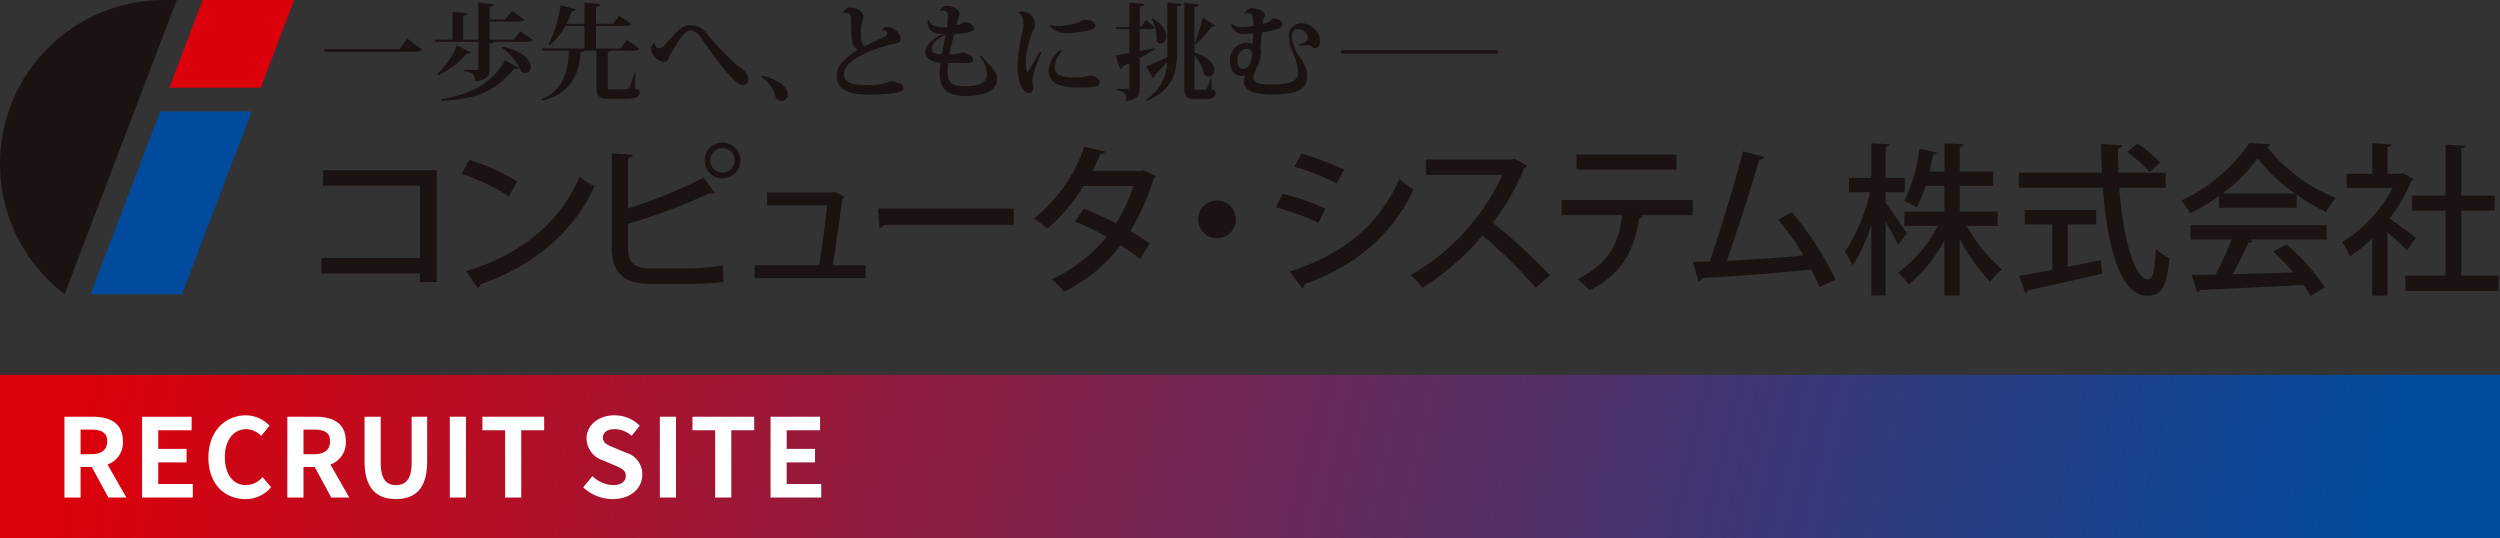 <svg xmlns="http://www.w3.org/2000/svg" xmlns:xlink="http://www.w3.org/1999/xlink" width="366.81" height="79" viewBox="0 0 366.81 79">
  <rect x="0" y="0" width="366.81" height="79" fill="#333333" stroke="none"/>
  <defs>
    <linearGradient id="linear-gradient" x1="0.032" y1="0.558" x2="0.956" y2="0.572" gradientUnits="objectBoundingBox">
      <stop offset="0" stop-color="#dc010b"/>
      <stop offset="1" stop-color="#004b9e"/>
    </linearGradient>
  </defs>
  <g id="グループ_530" data-name="グループ 530" transform="translate(-8730 3758.424)">
    <g id="グループ_73" data-name="グループ 73" transform="translate(8653.464 -4137.565)">
      <g id="グループ_70" data-name="グループ 70" transform="translate(123.69 400.06)">
        <path id="パス_16" data-name="パス 16" d="M148.778,408.443v16.4H146.32v-1.265H131.857v-2.267H146.32v-10.6H132.1v-2.266Z" transform="translate(-131.857 -404.386)" fill="#1a1311"/>
        <path id="パス_17" data-name="パス 17" d="M157.116,406.679a29.516,29.516,0,0,1,7.04,3.174L162.915,412a32.639,32.639,0,0,0-6.921-3.293ZM156.661,423c8.234-2.53,13.819-7.255,16.635-13.842a16,16,0,0,0,2.2,1.385c-2.96,6.514-8.735,11.622-16.73,14.367a.764.764,0,0,1-.383.573Z" transform="translate(-135.42 -404.125)" fill="#1a1311"/>
        <path id="パス_18" data-name="パス 18" d="M192.983,422.155a42.2,42.2,0,0,0,5.154-.429l.1,2.434c-1.432.167-3.938.263-5.037.263h-5.655c-3.89,0-5.7-1.647-5.7-5.25V405.283l3.079.166c-.024.263-.215.453-.692.5v7.4a70.338,70.338,0,0,0,11.1-4.535l1.646,2.267a.629.629,0,0,1-.333.072,1.089,1.089,0,0,1-.383-.072,85.518,85.518,0,0,1-12.028,4.511v3.6c0,2.195,1.05,2.958,3.364,2.958Zm5.107-18.472a2.625,2.625,0,1,1-2.625,2.625A2.618,2.618,0,0,1,198.091,403.683Zm1.789,2.625a1.79,1.79,0,1,0-1.789,1.79A1.787,1.787,0,0,0,199.88,406.308Z" transform="translate(-139.236 -403.683)" fill="#1a1311"/>
        <path id="パス_19" data-name="パス 19" d="M222.726,422.927v1.909H206.449v-1.909h9.475c.358-2.292.907-6.492,1.146-8.783h-8.807v-1.885h9.475l.334-.118,1.6.739a.623.623,0,0,1-.358.286c-.31,2.388-1.026,7.352-1.408,9.761Z" transform="translate(-142.87 -404.932)" fill="#1a1311"/>
        <path id="パス_20" data-name="パス 20" d="M227.673,415.052H247.6v2.386H228.628a1,1,0,0,1-.764.43Z" transform="translate(-146.003 -405.361)" fill="#1a1311"/>
        <path id="パス_21" data-name="パス 21" d="M272.425,408.7a.589.589,0,0,1-.358.358,31.308,31.308,0,0,1-3.412,7.686c.93.548,2.075,1.264,2.84,1.837l-1.361,2.267a34.848,34.848,0,0,0-2.912-1.981,22.775,22.775,0,0,1-8.305,6.8,7.414,7.414,0,0,0-1.862-1.789,22.275,22.275,0,0,0,8.114-6.253,30.834,30.834,0,0,0-4.654-2.243l1.313-1.862a36.935,36.935,0,0,1,4.725,2.1,22.417,22.417,0,0,0,2.554-5.465H261.78a25.38,25.38,0,0,1-5.322,6.277,13.859,13.859,0,0,0-1.933-1.5,23.345,23.345,0,0,0,7.4-10.548L265,405.1c-.1.238-.334.333-.716.333-.286.716-.788,1.742-1.193,2.53h7.112l.43-.119Z" transform="translate(-149.967 -403.786)" fill="#1a1311"/>
        <path id="パス_22" data-name="パス 22" d="M288.314,416.419a2.768,2.768,0,1,1-2.768-2.768A2.772,2.772,0,0,1,288.314,416.419Z" transform="translate(-154.138 -405.155)" fill="#1a1311"/>
        <path id="パス_23" data-name="パス 23" d="M297.163,411.482a35.525,35.525,0,0,1,6.277,2.173l-1.026,2.075a38.754,38.754,0,0,0-6.253-2.267Zm1.05,11.409c7.519-2.459,12.864-6.445,16.062-13.557a20.779,20.779,0,0,0,2.076,1.527c-3.222,6.922-8.926,11.409-16.014,13.867a.56.56,0,0,1-.31.62Zm1.718-17.3a40.891,40.891,0,0,1,6.253,2.339l-1.122,2.029a34.176,34.176,0,0,0-6.181-2.458Z" transform="translate(-156.114 -403.964)" fill="#1a1311"/>
        <path id="パス_24" data-name="パス 24" d="M336.462,407.477a.71.71,0,0,1-.407.335,37.049,37.049,0,0,1-4.605,8.042,90.789,90.789,0,0,1,8.353,7.709l-2.1,1.814a73.588,73.588,0,0,0-7.78-7.661,37.837,37.837,0,0,1-8.807,7.661,13.946,13.946,0,0,0-1.742-1.838,32.634,32.634,0,0,0,13.437-14.7H321.593V406.57h12.531l.43-.143Z" transform="translate(-159.541 -404.088)" fill="#1a1311"/>
        <path id="パス_25" data-name="パス 25" d="M364.594,414.629h-7.78l.453.119a.51.51,0,0,1-.525.31c-.621,4.177-2.2,8.091-7.255,10.6a17.625,17.625,0,0,0-1.814-1.622c4.8-2.387,6.061-5.418,6.562-9.4h-8.877v-2.22h19.236Zm-2.387-6.683H347.53v-2.22h14.678Z" transform="translate(-163.378 -403.985)" fill="#1a1311"/>
        <path id="パス_26" data-name="パス 26" d="M386.521,425.1q-.537-1.289-1.216-2.578c-5.084.574-12.434,1.075-16.039,1.266a.641.641,0,0,1-.477.5l-.836-2.888c.717,0,1.551-.024,2.482-.048,1.527-4.535,3.652-11.48,4.869-16.157l3.1.812c-.072.262-.335.381-.717.4-1.217,4.177-3.15,10.239-4.749,14.845,3.341-.143,8.424-.5,11.264-.788a41.715,41.715,0,0,0-3.747-5.251l2-1.1A47.99,47.99,0,0,1,388.884,424Z" transform="translate(-166.714 -403.906)" fill="#1a1311"/>
        <path id="パス_27" data-name="パス 27" d="M400.1,412.554c.716.908,2.649,3.771,3.1,4.464l-1.264,1.694c-.358-.811-1.146-2.195-1.838-3.413v10.835H398V415.728a23.266,23.266,0,0,1-2.768,6.014,10.352,10.352,0,0,0-1.1-2.028,26.435,26.435,0,0,0,3.675-8.735h-3.1v-2.1H398v-5.083l2.649.144c-.024.189-.191.333-.549.381v4.558h2.815v2.1H400.1Zm16.444,3.365h-4.558a24.065,24.065,0,0,0,5.178,6.4,9.64,9.64,0,0,0-1.718,1.815,27.773,27.773,0,0,1-4.487-6.325v8.329h-2.243v-8.091a21.723,21.723,0,0,1-5.25,6.492,9.131,9.131,0,0,0-1.576-1.742,19.877,19.877,0,0,0,5.872-6.873h-4.917v-2.1h5.872v-3.771h-2.768a17.273,17.273,0,0,1-1.29,3.149,11.071,11.071,0,0,0-1.837-.931,23.279,23.279,0,0,0,2.22-7.661l2.578.55a.533.533,0,0,1-.549.286c-.143.74-.31,1.6-.549,2.506h2.2v-4.153l2.792.144c-.024.215-.191.333-.549.4v3.6h4.916v2.1H410.96v3.771h5.585Z" transform="translate(-170.579 -403.7)" fill="#1a1311"/>
        <path id="パス_28" data-name="パス 28" d="M445.612,410.343h-6.826c.525,7.183,2.172,13.412,4.3,13.436.621,0,.931-1.359,1.074-4.486a5.706,5.706,0,0,0,1.981,1.336c-.382,4.415-1.217,5.562-3.246,5.562-4.033-.025-5.895-7.375-6.515-15.847H424.037v-2.22h12.219c-.072-1.384-.119-2.792-.119-4.2l3.1.168c-.024.215-.215.358-.621.43-.023,1.193,0,2.411.048,3.6h6.945Zm-14.391,5.369v6.229c1.6-.31,3.27-.644,4.893-.978l.167,1.981c-3.986.931-8.234,1.885-10.931,2.459a.457.457,0,0,1-.382.381l-.859-2.53c1.313-.215,2.983-.525,4.845-.883v-6.659H424.92v-2.125H435.4v2.125Zm10.239-11.861a19.587,19.587,0,0,1,3.365,2.816l-1.6,1.384a19.582,19.582,0,0,0-3.294-2.959Z" transform="translate(-174.994 -403.708)" fill="#1a1311"/>
        <path id="パス_29" data-name="パス 29" d="M457.543,413.266v-1.742a29.243,29.243,0,0,1-4.224,2.554,9.568,9.568,0,0,0-1.337-1.862A24.749,24.749,0,0,0,462,403.767l3.126.168a.645.645,0,0,1-.548.4,24.7,24.7,0,0,0,10.119,7.494,12.176,12.176,0,0,0-1.456,2.053,31.016,31.016,0,0,1-4.3-2.531v1.909Zm-4.178,4.654V415.8h19.976v2.124H461.982l.524.167q-.142.286-.644.286a46.738,46.738,0,0,1-2.339,4.63c2.768-.072,5.872-.166,8.927-.263a32.874,32.874,0,0,0-2.96-3.055l1.958-1.049a31.558,31.558,0,0,1,5.632,6.277L471,426.2a18.644,18.644,0,0,0-1.075-1.623c-5.585.31-11.455.572-15.179.741a.485.485,0,0,1-.4.358l-.811-2.554c1-.025,2.2-.025,3.508-.072a41.454,41.454,0,0,0,2.338-5.132Zm15.322-6.754a24.913,24.913,0,0,1-5.488-5.155,22.844,22.844,0,0,1-5.155,5.155Z" transform="translate(-179.119 -403.695)" fill="#1a1311"/>
        <path id="パス_30" data-name="パス 30" d="M490.178,409.046a.613.613,0,0,1-.333.31,23.989,23.989,0,0,1-3.174,5.489c1.169.787,3.293,2.363,3.889,2.817l-1.336,1.861c-.621-.644-1.815-1.742-2.864-2.648v9.283h-2.243v-8.4a21.892,21.892,0,0,1-3.27,2.649,9.273,9.273,0,0,0-1.146-2.1,20.376,20.376,0,0,0,7.4-7.948h-6.731v-2.075h3.748v-4.488l2.792.167c-.023.192-.166.335-.548.407v3.914h1.981l.358-.1Zm7.018,14.176h5.441v2.244H488.986v-2.244h5.895V413.7h-4.917v-2.22h4.917v-7.494l2.887.191c-.024.192-.19.335-.572.382v6.921h4.893v2.22H497.2Z" transform="translate(-183.212 -403.7)" fill="#1a1311"/>
      </g>
      <g id="グループ_71" data-name="グループ 71" transform="translate(76.536 379.142)">
        <path id="パス_31" data-name="パス 31" d="M86.013,422.3A24.032,24.032,0,0,1,100.3,379.15l2.174-.008Z" transform="translate(-76.536 -379.142)" fill="#1a1311"/>
        <path id="パス_32" data-name="パス 32" d="M119.091,392.015,124,379.142H110.577l-4.91,12.874Z" transform="translate(-80.837 -379.142)" fill="#dc000c"/>
        <path id="パス_33" data-name="パス 33" d="M102.338,398.328l-10.227,26.81h13.424l10.227-26.81Z" transform="translate(-78.835 -381.974)" fill="#004b9e"/>
      </g>
      <g id="グループ_72" data-name="グループ 72" transform="translate(124.09 379.52)">
        <path id="パス_34" data-name="パス 34" d="M132.327,387.329h11.035l1.167-1.55,2.148,1.6c-.153.262-.384.338-.859.338H132.434Z" transform="translate(-132.327 -380.499)" fill="#1a1311"/>
        <path id="パス_35" data-name="パス 35" d="M163.915,383.793l1.827,1.273c-.123.2-.322.276-.752.276h-5c-.046.138-.169.215-.568.261v3.591c0,1.075-.261,1.781-2.133,1.934,0-1.074-.46-1.335-1.6-1.457v-.2h1.826c.215,0,.261-.078.261-.262v-3.867H151.5l-.092-.307h2.578v-4.067l2.149.184c-.031.215-.153.307-.583.384v3.5h2.225V379.6l2.3.23c-.031.216-.184.323-.644.4v1.827h2.3l.982-1.228,1.811,1.259c-.123.2-.338.276-.737.276h-4.358v2.67h3.5Zm-12.17,6.261a11.49,11.49,0,0,0,2.885-4.206l2,1.029c-.077.153-.215.23-.583.184a10.969,10.969,0,0,1-4.175,3.192Zm11.971-.891a.442.442,0,0,1-.4.185,1.153,1.153,0,0,1-.307-.031c-3.054,3.7-6.215,4.45-10.636,4.711l-.031-.261c3.914-.706,6.983-1.826,9.378-5.694Zm-2.364-3.084c3.115.644,4.1,2.01,4.1,2.916a.84.84,0,0,1-.782.936,1.054,1.054,0,0,1-.614-.23,8.379,8.379,0,0,0-2.809-3.484Z" transform="translate(-135.144 -379.588)" fill="#1a1311"/>
        <path id="パス_36" data-name="パス 36" d="M183.5,389.822l-.015,2.348c.583.23.675.321.675.537,0,.629-.46,1-2.071,1h-2.241c-1.689,0-2.041-.338-2.041-1.872v-5.2h-1.75c-.077.123-.23.2-.568.23-.245,3.1-1.228,5.955-5.617,7.105l-.123-.2c3.131-1.29,3.929-4.082,4.005-7.136h-3.9l-.077-.307h6.277v-3.316h-2.793a9.319,9.319,0,0,1-2.3,2.839l-.2-.138a16.662,16.662,0,0,0,1.765-5.74l2.241.583c-.061.2-.184.308-.583.323a13.03,13.03,0,0,1-.768,1.826h2.64v-3.115l2.333.23c-.015.215-.169.322-.644.4V382.7h2.471l.951-1.181,1.75,1.212c-.123.215-.323.276-.737.276h-4.435v3.316h3.591l.967-1.274,1.781,1.3c-.107.2-.307.277-.736.277h-3.392c-.077.092-.2.153-.492.2v5.034c0,.43.016.461.476.461h2.149c.321,0,.429-.031.583-.276a17.914,17.914,0,0,0,.721-2.225Z" transform="translate(-137.852 -379.585)" fill="#1a1311"/>
        <path id="パス_37" data-name="パス 37" d="M189.166,386.065c.015.46.215.814.6.814a1.3,1.3,0,0,0,.921-.584c.6-.66,1.4-1.55,1.842-1.98a2.71,2.71,0,0,1,1.872-.858,3.022,3.022,0,0,1,2.44,1.319,44.182,44.182,0,0,0,4.221,4.435c.936.783,1.8,1.136,1.8,2.21a.726.726,0,0,1-.828.829,2.574,2.574,0,0,1-1.5-.951,50.009,50.009,0,0,1-3.99-5.111c-.8-1.243-1.3-1.933-2.087-1.933-.8,0-1.289.583-2.962,3.407-.292.506-.322,1.227-1.028,1.227a2.215,2.215,0,0,1-1.842-1.873,1.1,1.1,0,0,1,.506-.967Z" transform="translate(-140.637 -380.157)" fill="#1a1311"/>
        <path id="パス_38" data-name="パス 38" d="M207.705,392.153c2.226.537,3.761,1.658,3.761,2.747a.912.912,0,0,1-.921.951,1,1,0,0,1-.844-.491,4.8,4.8,0,0,0-2.133-3.008Z" transform="translate(-143.435 -381.44)" fill="#1a1311"/>
        <path id="パス_39" data-name="パス 39" d="M227.191,383.687a1.04,1.04,0,0,1,.951-.4,2.169,2.169,0,0,1,1.827,1.658c0,.66-.583.736-1.335.89-3.161.752-7.014,2.41-7.014,4.4,0,1.427,1.55,1.565,3.484,1.565a7.608,7.608,0,0,0,3.392-.552c1.013.123,1.856.368,1.856.982,0,.507-.66.676-1.473.783a29.53,29.53,0,0,1-3.7.2c-2.609,0-4.634-.644-4.634-2.839,0-1.5,1.58-2.809,3.146-3.744-1-.415-1-1.689-1-3.73v-.629c0-.4,0-1.074-.905-1.074a1.514,1.514,0,0,0-.261.031l-.046-.092a1.236,1.236,0,0,1,1.1-.691c1.044.015,1.919.661,1.919,1.351a7.044,7.044,0,0,1-.245.92,8.538,8.538,0,0,0-.138,1.581c0,.6,0,1.672.644,1.8.644-.337,1.735-.875,2.471-1.212.46-.2.752-.4.752-.675,0-.245-.368-.506-.752-.46Z" transform="translate(-145.351 -379.712)" fill="#1a1311"/>
        <path id="パス_40" data-name="パス 40" d="M244.021,387.405c1.227,1.551,2.333,2.287,2.333,3.453,0,1.382-1.167,2.517-4.681,2.517-2.732-.015-3.76-1.167-3.76-3.269,0-.506.107-1.2.123-1.6-1.351-.107-2.241-.66-2.226-1.626,0-.891,1.212-2.057,2.609-2.578-.015,0-.445-.046-.522-.046a1.68,1.68,0,0,1-1.719-1.98l.215-.061c.061.644.8,1.074,1.9,1.074a5.2,5.2,0,0,0,.69-.031,13.749,13.749,0,0,0,.153-1.7.705.705,0,0,0-.8-.721,1.431,1.431,0,0,0-.353.045l-.031-.015a1,1,0,0,1,1.028-.707c1.043,0,1.873.644,1.873,1.136a6.162,6.162,0,0,1-.292.967c-.032.2-.107.491-.154.721a2.44,2.44,0,0,0,1.105-.414c.706-.061,1.442.46,1.442.921,0,.615-1.9.722-2.885.783-.245.875-.568,2-.736,2.977a6.3,6.3,0,0,0,1.98-.261c.859.169,1.5.583,1.5,1.1,0,.338-.43.476-.768.476h-.123c-.8-.061-1.5-.046-2.747-.031a10.235,10.235,0,0,0-.092,1.181c0,1.535.4,2.226,2.486,2.226,2.578,0,3.3-.706,3.3-1.826a4.353,4.353,0,0,0-1.12-2.548Zm-5.188-3.023c-1.166.491-2.072,1.29-2.057,2.056,0,.661.552.783,1.458.814C238.4,386.377,238.649,385.2,238.833,384.382Z" transform="translate(-147.605 -379.67)" fill="#1a1311"/>
        <path id="パス_41" data-name="パス 41" d="M255.2,387.135a19.87,19.87,0,0,0-1.351,4.067c0,.23.169.615.169,1.028,0,.384-.153.875-.644.875-.8,0-1.672-1.351-1.672-3.837a26.241,26.241,0,0,1,.8-5.6,2.924,2.924,0,0,0,.061-.63c0-.2-.015-.414-.031-.614-.046-.522-.415-1.059-.69-1.089l-.015-.062c.061-.107.245-.137.414-.137a1.944,1.944,0,0,1,2.041,1.81,1.854,1.854,0,0,1-.307,1.028,11.8,11.8,0,0,0-1.043,4.021c-.015.184-.015.368-.015.537a4.093,4.093,0,0,0,.184,1.443l.107-.031c.445-.63,1.228-2.041,1.735-2.947Zm3.023-.184a3.656,3.656,0,0,0-1.074,2.287c0,1.089.844,1.55,2.731,1.55a7.731,7.731,0,0,0,2.471-.292c.967.2,1.4.552,1.4,1.074,0,.6-.951.707-3.3.707-2.809,0-4.206-.8-4.206-2.594a4.212,4.212,0,0,1,1.734-2.916Zm-1.719-3.836a6.082,6.082,0,0,0,1.474.122,9.732,9.732,0,0,0,2.793-.568,4.454,4.454,0,0,1,.767-.353c.982,0,1.581.4,1.581.891,0,.4-.538.567-1.136.721a15.4,15.4,0,0,1-3.039.368,3.2,3.2,0,0,1-2.517-1Z" transform="translate(-149.951 -379.814)" fill="#1a1311"/>
        <path id="パス_42" data-name="パス 42" d="M272.114,386.709l2.21-.446.031.17c-.568.337-1.3.767-2.241,1.273v4.281c0,1.075-.245,1.857-1.965,2.026,0-1.074-.275-1.411-1.4-1.55v-.215h1.581c.183,0,.245-.077.245-.262V388.5l-.921.445a.633.633,0,0,1-.414.4l-.675-2c.43-.061,1.135-.184,2.011-.353v-3.514h-1.888l-.077-.292h1.965V379.6l2.179.184c-.015.23-.092.338-.644.414v2.993h.215l.69-1.089,1.305,1.12c-.123.2-.322.262-.721.262h-1.489Zm.937,2.255c.552-.215,1.8-.767,3.115-1.381V379.6l2.072.184c-.015.23-.169.322-.66.369v7.013c-.015,3.207-1.089,5.448-4.4,6.844l-.154-.184a6.671,6.671,0,0,0,3.1-5.54c-.46.537-1.059,1.213-1.765,1.949a.63.63,0,0,1-.307.46Zm.982-7.044c1.489.89,1.98,1.857,1.98,2.578,0,.644-.384,1.1-.814,1.1a.8.8,0,0,1-.629-.384,4.05,4.05,0,0,0,.031-.445,5.89,5.89,0,0,0-.736-2.778Zm8.61,8.809.031,1.566c.522.246.583.322.583.552,0,.614-.46.921-1.689.921h-1.212c-1.474,0-1.7-.491-1.7-2.087V379.634l2.118.2c-.015.23-.138.338-.629.414v6.677c2.21.69,2.916,1.749,2.916,2.532a.909.909,0,0,1-.844.982.935.935,0,0,1-.66-.307,5.754,5.754,0,0,0-1.412-2.763v4.389c0,.583.015.63.292.63h1.075a.521.521,0,0,0,.429-.169,5.728,5.728,0,0,0,.569-1.489Zm.568-7.766a.278.278,0,0,1-.276.138.559.559,0,0,1-.215-.031,24.466,24.466,0,0,1-2.379,2.67l-.153-.092a37.963,37.963,0,0,0,1.151-3.852Z" transform="translate(-152.441 -379.588)" fill="#1a1311"/>
        <path id="パス_43" data-name="パス 43" d="M290.443,381.325a1.107,1.107,0,0,1,1.09-.767c.813,0,1.856.429,1.856.967a.814.814,0,0,1-.153.43,2.7,2.7,0,0,0-.153.875,2.41,2.41,0,0,0,1.212-.506c.123-.123.245-.292.308-.292.6,0,1.4.43,1.381.782,0,.476-.337.676-1.059.89a18.938,18.938,0,0,1-1.98.415c-.077.828-.169,1.841-.23,2.393a1.579,1.579,0,0,1,.092.507,5.636,5.636,0,0,1-.767,2.594,2.584,2.584,0,0,0-.323,1.043c0,.921.875,1.1,2.7,1.1,2.578,0,3.836-.537,3.836-1.657a7.019,7.019,0,0,0-.69-2.855,6.14,6.14,0,0,1-.676-2.486,1.8,1.8,0,0,1,1.827-2,2.841,2.841,0,0,1,2.778,2.471c0,.614-.169,1.181-.767,1.181-.4,0-.43-.353-.828-.444a.716.716,0,0,0-.2-.016,9.522,9.522,0,0,0-1.259.153l-.061-.2a3.2,3.2,0,0,0,1.212-.6.416.416,0,0,0,.123-.292,1.526,1.526,0,0,0-1.427-1.4c-.491,0-.951.23-.951,1.166a6.368,6.368,0,0,0,1.35,3.192,5.039,5.039,0,0,1,.92,2.425c0,2.041-1.365,2.809-5.156,2.809-2.855,0-4.144-.537-4.144-1.965a2.192,2.192,0,0,1,.2-.828,1.149,1.149,0,0,1-.506.092c-.982,0-1.719-.706-1.719-2.1a2.485,2.485,0,0,1,2.471-2.778,1.574,1.574,0,0,1,.828.184c.047-.43.093-1.089.093-1.565-.446.046-.937.077-1.32.077A1.777,1.777,0,0,1,288.432,383l.139-.169a2.157,2.157,0,0,0,1.688.476,7.95,7.95,0,0,0,1.428-.153c0-1.212,0-1.856-.753-1.856a.81.81,0,0,0-.4.107Zm-.307,8.118c.691,0,1.013-.4,1.227-1.273a2.616,2.616,0,0,0,.138-.8.75.75,0,0,0-.813-.86,1.5,1.5,0,0,0-1.319,1.612C289.323,389,289.645,389.443,290.136,389.443Z" transform="translate(-155.351 -379.729)" fill="#1a1311"/>
        <path id="パス_44" data-name="パス 44" d="M330.421,388.269H307.413v-.491h23.008Z" transform="translate(-158.176 -380.795)" fill="#1a1311"/>
      </g>
    </g>
    <g id="グループ_295" data-name="グループ 295" transform="translate(-565 -372.424)">
      <rect id="長方形_2410" data-name="長方形 2410" width="366.81" height="24" transform="translate(9295 -3331)" fill="url(#linear-gradient)"/>
      <path id="パス_6220" data-name="パス 6220" d="M1.456,0H3.824V-4.48H5.472L7.9,0h2.64L7.776-4.848a3.389,3.389,0,0,0,2.256-3.408c0-2.72-1.968-3.6-4.448-3.6H1.456ZM3.824-6.352V-9.968H5.36c1.52,0,2.368.432,2.368,1.712,0,1.264-.848,1.9-2.368,1.9ZM12.848,0h7.44V-1.984H15.216V-5.152h4.16V-7.136h-4.16V-9.872h4.9v-1.984H12.848ZM28,.224A4.792,4.792,0,0,0,31.776-1.52L30.528-2.992A3.266,3.266,0,0,1,28.08-1.824c-1.872,0-3.088-1.552-3.088-4.128,0-2.544,1.344-4.08,3.136-4.08a3.119,3.119,0,0,1,2.192.992l1.232-1.5a4.83,4.83,0,0,0-3.472-1.52c-2.992,0-5.5,2.288-5.5,6.192C22.576-1.92,25.008.224,28,.224ZM34.16,0h2.368V-4.48h1.648L40.608,0h2.64L40.48-4.848a3.389,3.389,0,0,0,2.256-3.408c0-2.72-1.968-3.6-4.448-3.6H34.16Zm2.368-6.352V-9.968h1.536c1.52,0,2.368.432,2.368,1.712,0,1.264-.848,1.9-2.368,1.9ZM50.1.224c2.9,0,4.576-1.616,4.576-5.552v-6.528H52.4V-5.12c0,2.464-.9,3.3-2.3,3.3-1.376,0-2.24-.832-2.24-3.3v-6.736H45.488v6.528C45.488-1.392,47.216.224,50.1.224ZM58,0h2.368V-11.856H58Zm8.112,0H68.48V-9.872h3.36v-1.984H62.784v1.984h3.328ZM81.888.224c2.736,0,4.352-1.648,4.352-3.584a3.271,3.271,0,0,0-2.384-3.216L82.3-7.232c-1.008-.4-1.84-.7-1.84-1.552,0-.784.656-1.248,1.7-1.248a3.777,3.777,0,0,1,2.512.976l1.2-1.488a5.254,5.254,0,0,0-3.712-1.52c-2.4,0-4.1,1.488-4.1,3.424a3.43,3.43,0,0,0,2.4,3.184l1.584.672c1.056.448,1.776.72,1.776,1.6,0,.832-.656,1.36-1.888,1.36a4.658,4.658,0,0,1-3.008-1.312L77.568-1.5A6.309,6.309,0,0,0,81.888.224ZM88.816,0h2.368V-11.856H88.816Zm8.112,0H99.3V-9.872h3.36v-1.984H93.6v1.984h3.328Zm8.128,0h7.44V-1.984h-5.072V-5.152h4.16V-7.136h-4.16V-9.872h4.9v-1.984h-7.264Z" transform="translate(9303 -3313)" fill="#fff"/>
    </g>
  </g>
</svg>
